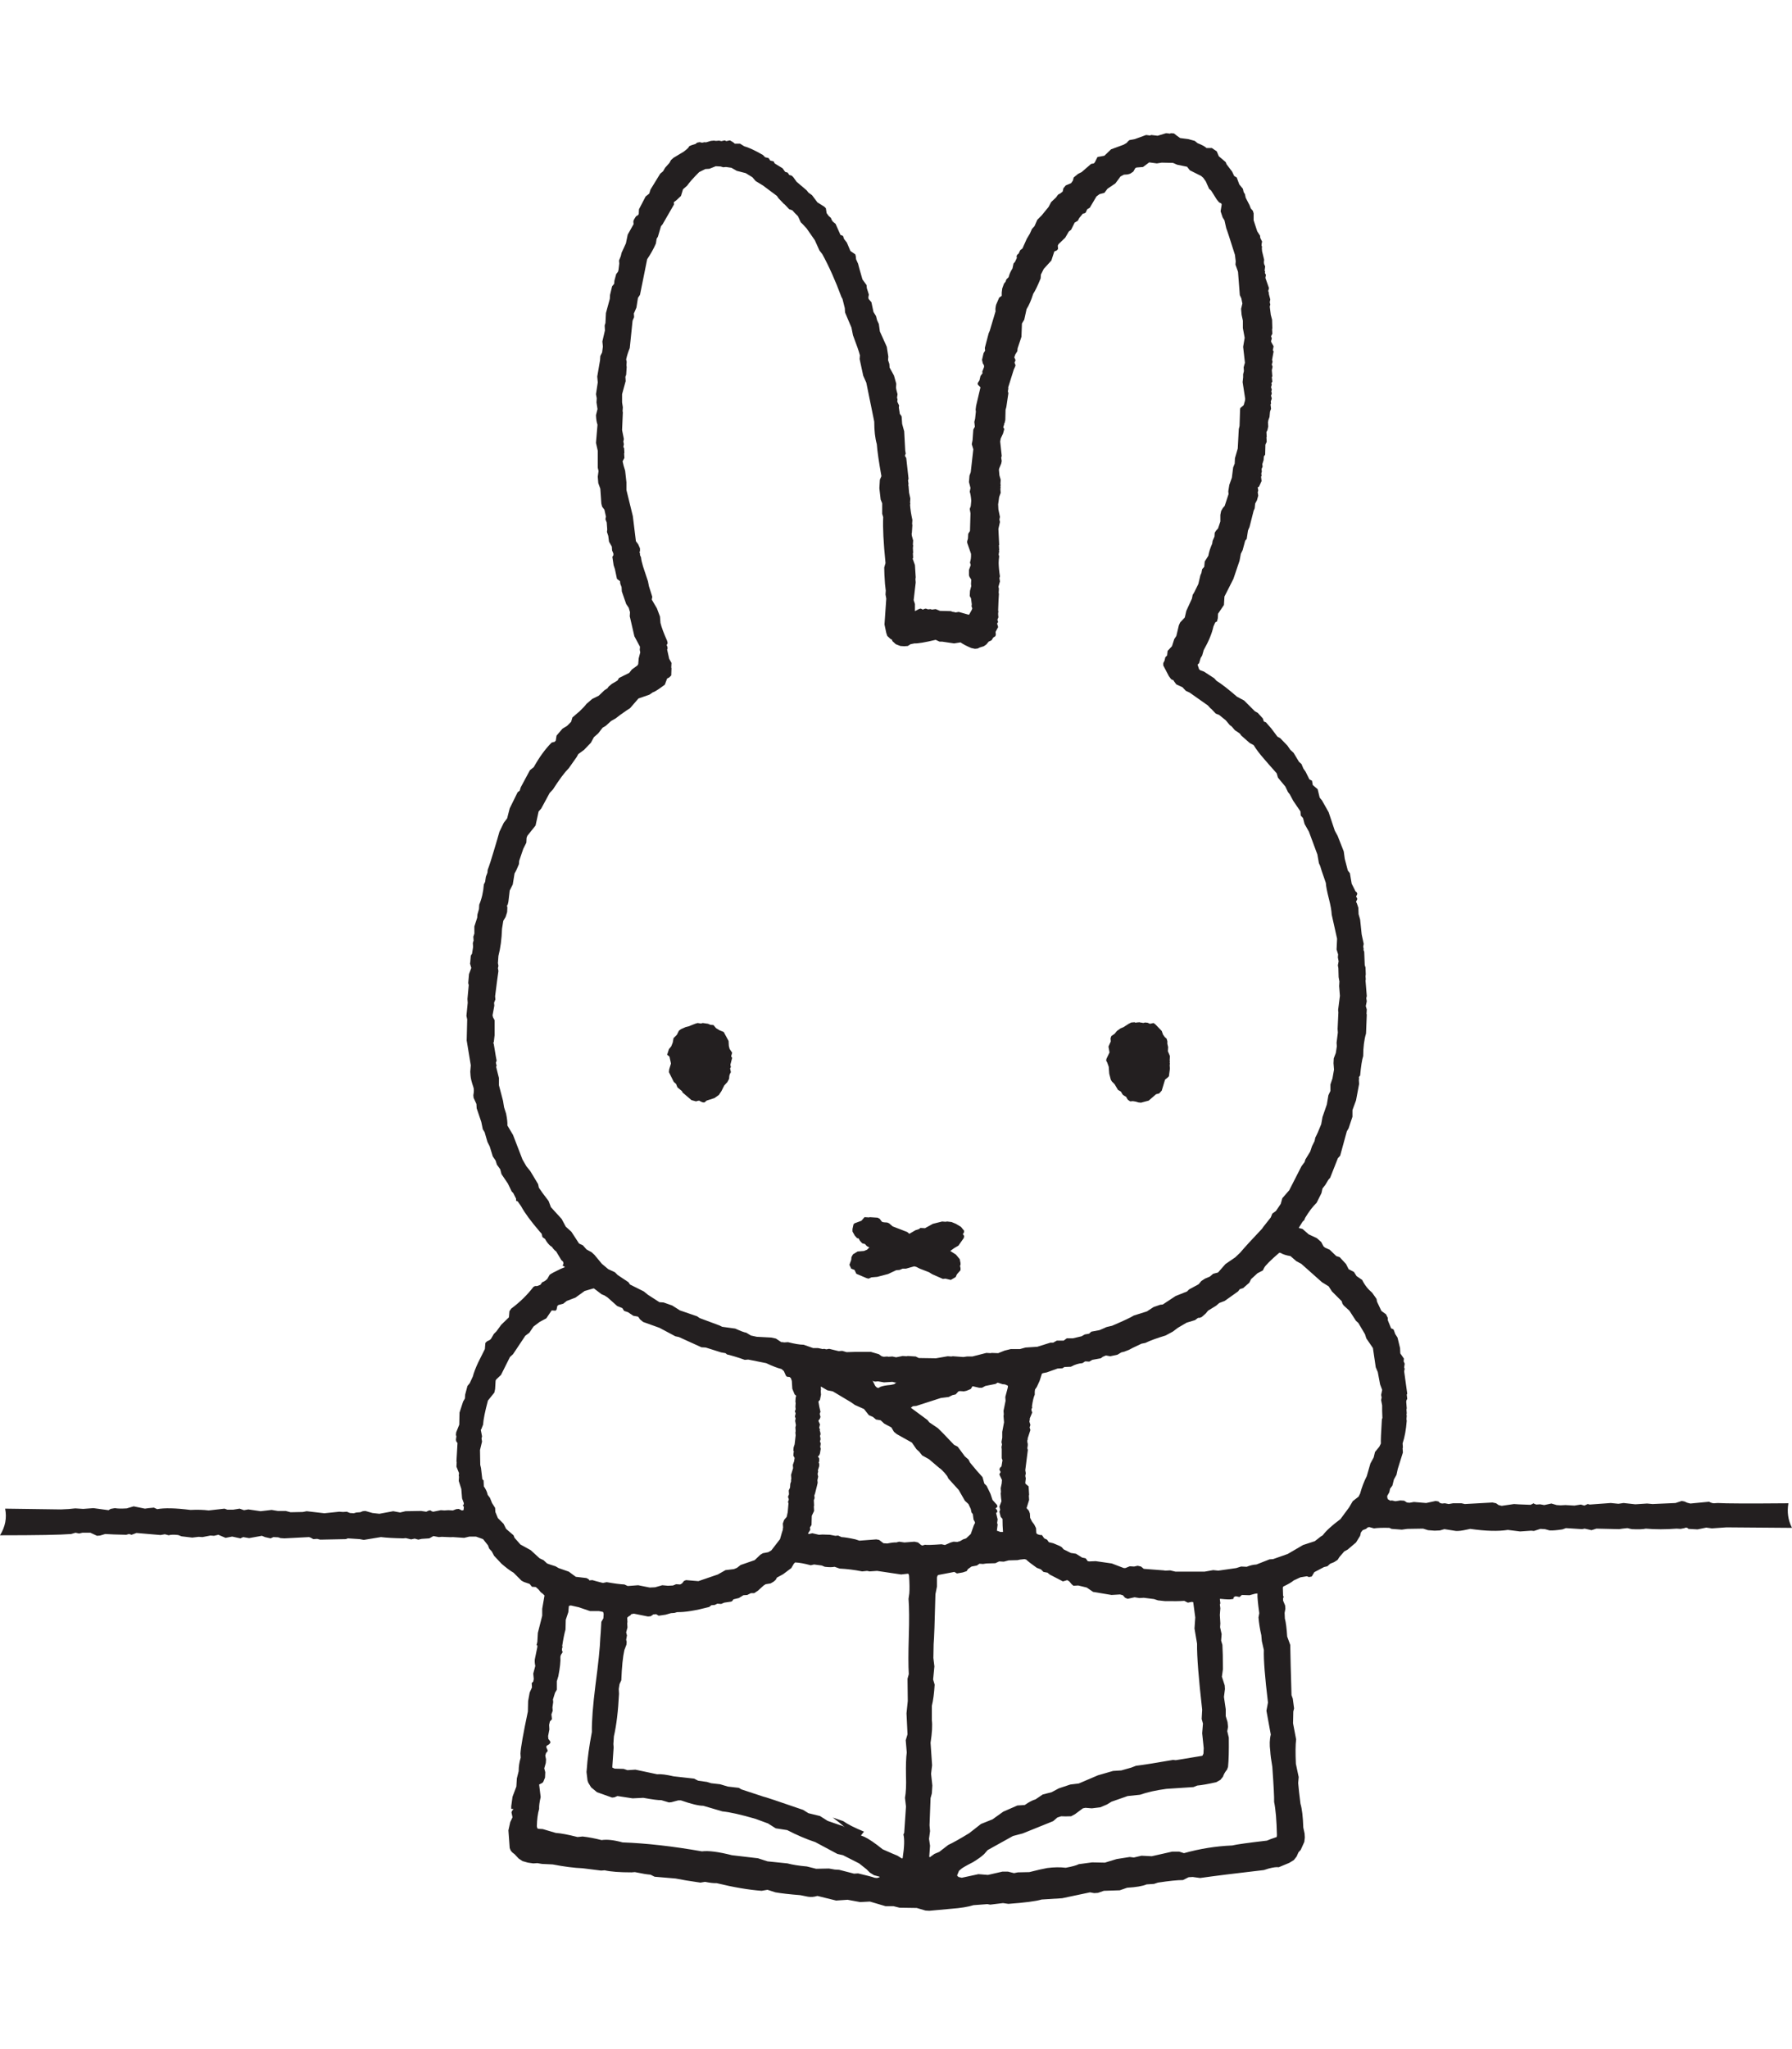 
<svg xmlns="http://www.w3.org/2000/svg" version="1.1" xmlns:xlink="http://www.w3.org/1999/xlink" preserveAspectRatio="none" x="0px" y="0px" width="350px" height="400px" viewBox="0 0 350 400">
<defs>
<g id="Layer0_0_FILL">
<path fill="#000000" stroke="none" d="
M 349.95 298.15
L 349.95 298.25 350 298.25
Q 349.975 298.2 349.95 298.15 Z"/>

<path fill="#231F20" stroke="none" d="
M 328.45 293
L 327.25 293.4 322.75 293.6 321.7 293.5 319.4 293.65 317.1 293.4 316.1 293.55 314.6 293.4 310.5 293.7 310.1 293.6 309.45 293.9 308.75 293.7 307.5 293.9 305.75 293.8 304.8 293.85 304.05 293.8 303 293.5 301.6 293.8 300.8 293.65 300.05 293.7
Q 299.55 293.55 299.55 293.45
L 298.95 293.75
Q 296 293.65 295.7 293.6
L 293.3 293.95 292.7 293.8 292.2 293.45 291.5 293.3 286.1 293.6 285.45 293.45 283.8 293.45 282.95 293.6 282.2 293.45 281.65 293.5 281.25 293.4 280.95 293.1 280.4 293 278.55 293.4 276.15 293.2 275.3 293.35 274.8 293.3 274.25 292.95 273.5 292.9 272.55 293.05 271.85 292.9 271.55 292.95 271.05 292.65 270.95 292.3 270.95 292 271.35 291.3 271.5 290.6 271.95 290 272.25 288.8 272.75 287.9 273 286.75 274 283.55 273.95 282.7 274 282.55 273.95 281.75
Q 274.558 279.941 274.75 277.35
L 274.7 277.05
Q 274.723 276.713 274.75 276.35
L 274.7 276.1 274.75 275.9 274.7 275.15 274.75 274.9 274.65 273.6 274.7 273.35 274.85 273.05 274.75 272.25 274.85 272.05 274.25 267.7 274.35 267.2 274.25 266.95 274.35 266.2 274.15 265.75 274.2 265.2 273.5 264.2 273.45 263.15 272.95 261.1 272.5 260.4 272.25 259.7 272.15 259.5 271.7 259.3 271.05 257.7 271.05 257.25 270.7 256.55 269.8 255.9 268.95 254.1 268.85 253.55 268 252.35
Q 266.75 251.3 266.05 249.85
L 264.95 249.1 264.45 248.3 263.4 247.75 262.9 246.75 261.65 245.4 261 245.2 259.7 243.95 258.8 243.55 258.5 243.3 258.05 242.45 257.2 241.7 255.6 240.95 254.4 239.9 253.65 239.7 254.4 238.5 254.75 238.15 254.9 237.75
Q 256.05 235.85 257.15 234.8
L 258.1 232.9 258.3 232 258.85 231.3 259.45 230.3 259.8 229.9 261.3 226.1 261.75 225.6 263.05 220.85 263.4 220.25 264.15 218 264.15 216.7 264.85 214.8 265.45 211.6 265.4 210.8 265.45 210.6 265.4 210.3
Q 265.495 210.105 265.65 209.95 265.9 207.2 266.25 206.15 266.25 203.6 266.8 201.75
L 266.95 198.05 266.9 197.9 266.95 197.05 266.75 196.4 266.95 195.45 266.85 194.85 266.95 194.45 266.7 191.4 266.75 191.2 266.7 190.55 266.75 190.2 266.7 188.85 266.55 188.4 266.45 185.8 266.3 185.4 266.35 185.25 266.25 184.8 266.35 184.25 265.95 182.4 265.65 179.5 265.35 178.45 265.3 177.2 265 176.3 264.85 176.05 265.1 175.5 265 175.2 264.85 175.05 265.1 174.5 265 174.2 264.75 174 264 172.5 263.65 170.45 263.25 169.95 262.65 167.65 262.45 166.2 261.25 163.15 260.7 162.15 259.5 158.55 258.2 156.25 257.75 155.7 257.35 154.05 256.4 153.25 256.25 152.4 255.75 152.15 255 150.65 254.55 150 254.2 149.15 253.7 148.7 252.65 146.95 252 146.35 251.45 145.55 250.05 144.1 249.5 143.8
Q 248.4 142.3 248.3 142.2
L 247.25 141 246.85 140.85 246.65 140.25 245.65 139.15 245.1 138.85 243 136.75 241.6 136
Q 239 133.75 237.6 132.9
L 237.15 132.4 235.15 131.1 234.45 130.85 234.2 130.65 233.95 129.9 233.9 129.75 234.2 129.45 234.5 128.45 234.8 127.95 235.1 126.9
Q 236.55 124.35 237 122.3
L 237.35 121.5 237.7 121.3 237.85 120.7 237.9 119.8 239.05 118.1 239.15 116.45 240.9 113 242.1 109.45 242.35 108.1 242.7 107.4 243.2 105.55 243.5 105.2 243.75 103.55 244.05 102.85 244.85 99.7 245.05 99.25 245.15 98.3 245.5 97.65 245.75 96.75 245.65 96.1 245.75 95.75 245.65 95.15 245.7 95.1 245.9 95 246.4 93.9 246.3 93.05 246.4 92.9 246.35 92.4 246.45 92.05 246.4 91.55 246.6 91.1 246.55 90.6 246.8 89.8 246.85 89.1 247.1 88.75 247.15 86.8 247.4 86.25 247.35 85.35 247.4 85.25 247.35 84.35 247.55 83.95 247.7 83.25 247.65 82.4 247.7 82.25 247.7 82.1 247.95 81.4 248.05 80.35 248.25 79.8 248.15 78.95 248.25 78.8 248.2 78.35 248.4 77.8 248.25 77.25 248.4 76.8 248.3 76.4 248.4 76.05 248.25 75.6 248.4 75.05 248.3 74.8 248.5 74.5 248.4 73.6 248.5 73.5 248.4 72.25 248.55 71.6 248.4 71.15 248.55 70.6 248.45 70.25 248.75 68.6 248.6 68.35 248.75 67.6 248.3 66.8 248.25 66.6 248.4 66.05 248.25 65.65 248.5 65.15 248.45 64.2 248.5 64.15 248.45 62.4 248.2 61.45 248 59.85 248.1 59.45 248 59 248.1 58.45 247.8 57.3 247.85 57.25 247.7 56.8 247.85 56.25 247.15 54.25 247.25 53.65 247.05 53.3 247.1 53 247 52.85 247.1 52 246.9 51.55 246.85 51.2 246.9 50.7 246.5 49.05 246.45 48.4 246.5 48.15 246.4 48 246.4 47.7 246.5 47.15 246.15 46.45 246.1 46 245.55 45.15 244.85 43 244.85 41.65 244.7 41.15 244.3 40.7 244.05 40.05 243.3 38.6 243.15 37.9 242.9 37.5 242.75 36.85 242.05 36 241.55 34.65 241.05 34.35 240.65 33.5 239.55 32.05 239.4 31.65 238.05 30.5 237.65 29.55 236.7 28.9 235.65 28.9
Q 235.2 28.45 233.9 27.95
L 233.35 27.5 232.05 27.15 230.5 26.95
Q 229.7 26.4 229.3 26.05
L 228.75 26 228.35 26.1
Q 228.336 26.082 228.3 26.05
L 227.75 26 226.1 26.5 224.85 26.35 224.6 26.45 223.85 26.35 221.65 27.15 220.6 27.35 220.35 27.55 220.05 27.9 219.45 28.25 217 29.15 215.7 30.4 214.35 30.65 213.85 31.65 213.65 31.9 213.1 32 211.25 33.6 210.55 33.95 209.7 34.65 209.55 35.25 209.2 35.75 208.15 36.2 207.7 36.75 207.55 37.4 207.1 37.75 206.65 38 206.25 38.55 205.3 39.45 204.8 40.4 203.45 42.05 202.6 42.9 202.05 44.15 201.55 44.7 201.15 45.6 200.55 46.6 199.7 48.5 199.25 48.85 198.95 49.5 198.65 49.75 198.55 50.05 198.6 50.35 198.25 51.1 197.95 51.45 197.75 52.4
Q 197.2 53.25 197 54.1
L 196.55 54.55 196.4 55 196.1 55.35 195.75 56.3 195.65 57.1 195.65 57.75 195.15 58.1 194.55 59.5
Q 194.35 60.35 194.45 60.75
L 193.3 64.6 193.1 65.05 192.35 67.9 192.4 68.45 192.1 68.95 191.8 70.25 191.95 70.9 192.2 71.35 192.2 71.65 191.85 72.55 191.9 72.85 191.5 73.4 191.3 74.25 190.95 74.8 191 75.1 191.5 75.6 190.65 79.2 190.55 79.95 190.6 80.35 190.45 81.75 190.3 82.35 190.4 83.3 190.1 83.85 189.95 85.95 189.8 86.7 190.1 87.7 189.6 92.15 189.35 92.85 189.25 94.1 189.55 95.25 189.4 96
Q 189.6 96.5 189.7 97.75
L 189.6 98.8 189.4 99.35 189.55 100.2 189.45 103.65 189.1 104.2 189.05 105.15 188.9 105.65 188.9 105.95 189.65 108.1
Q 189.7 109.05 189.45 109.8
L 189.6 110.3 189.25 111.25 189.25 112.3 189.35 112.6 189.7 113.15 189.65 114 189.7 114.4 189.45 115.35 189.4 116.35 189.65 116.8 189.8 117.95 189.75 118.35 189.9 118.75 189.8 119.05 189.3 119.95 189.2 120 187.25 119.45 186.65 119.55 186.25 119.45 186.1 119.45 185.7 119.3 183.6 119.25 182.75 118.9 182 119 181.75 118.9 181.25 118.95 180.85 118.8 180.55 118.85 180.25 119 179.85 118.8 179.55 118.85 178.7 119.3 178.7 117.9 178.45 117.15 178.85 113.7 178.8 113.05 178.85 112.7 178.7 110.3 178.25 109.05 178.35 108.9
Q 178.319 108.426 178.3 108
L 178.35 107.9
Q 178.32 107.437 178.3 107 178.322 106.74 178.35 106.5
L 178.3 106.3
Q 178.309 105.85 178.35 105.5
L 178.1 104.6 178.05 104.2 178.1 104 178.2 102.5
Q 178.174 102.382 178.15 102.25
L 178.2 101.5
Q 177.833 99.865 177.75 98.55 177.79 98.418 177.8 98.3
L 177.75 98.15
Q 177.765 97.708 177.8 97.3
L 177.55 96.15 177.45 94.9 177.4 94.7 177.45 94.45 177.35 93.8 177.45 93.45 177 89.4 176.8 89.1 176.75 88.9 176.9 88.55 176.8 87.95 176.6 84.2 176.2 82.75 176.1 81.3 175.95 81.05 175.75 80.8 175.55 79.55 175.6 79.15 175.25 78.4 175.3 77.95 175.2 77.65 175.3 76.95 175.05 76 175.05 75.9 175 75.75 175.05 74.9 174.6 73.3 173.75 71.75 173.7 71.05 173.45 70.3 173.5 69.6 173.2 67.7 171.85 64.7 171.65 63.25 171.3 62.5 171.1 61.7 170.6 60.9 170.2 59 169.65 58.35 169.6 58.05 169.7 57.5 169.3 56.25 169.25 55.65 168.45 54.55
Q 167.65 51.8 167.6 51.5
L 167.2 50.6 167.15 50.05 167.05 49.65 166.1 49 165.4 47.35 164.85 46.65 164.65 46.05 164.15 45.85 163.2 43.7 162.65 43.25 162.4 42.85 162.3 42.55 161.85 42.15 161.45 41.6 161.3 40.65 161 40.35 159.65 39.5 158.6 38.1 157.9 37.6 157.55 37.15 155.6 35.5 154.95 34.6 154.65 34.3 154.15 34.15 153.85 33.7 153.35 33.55 152.85 32.85 151.3 31.9 151.1 31.5 150.45 31.35 150.1 30.85 149.45 30.7 149 30.25
Q 146.65 28.9 145.35 28.55
L 144.55 28.05 143.5 28.05 143.3 27.85 142.75 27.5 142.55 27.4 141.85 27.55 141.55 27.4 140.9 27.55 140.45 27.45 139.85 27.5 139.8 27.5 139.45 27.45 138.85 27.5 137.85 27.8 137.65 27.75 137.15 27.85 137.1 27.85 136.65 27.75 136.15 27.85 135.85 28.1 135.05 28.35 134.6 28.55
Q 134.55 28.85 133.55 29.6
L 131.55 30.8 131.05 31.25 130.75 31.8 129.9 32.75 129.5 33.45 128.95 33.9 127.05 37 126.8 37.8 126.1 38.35 124.8 40.85 124.75 41.8 124.6 42 124.2 42.25 123.8 42.9 123.7 43.25 123.75 43.75 122.6 45.8 122.25 47.5 121.4 49.35 121.25 50 120.9 50.85 120.95 51.45 120.8 52.7 120.7 53.05 120.35 53.5 120 54.8 119.95 55.4 119.55 55.9 119.15 57.55 119.1 58.35 118.35 61.1 118.25 63.05 118.1 63.55 118.15 64.5 117.65 66.65 117.75 67.65 117.6 68.8 117.25 69.5 117.2 70.3 116.65 73.5 116.75 74.65 116.4 76.95 116.55 77.75 116.5 78.55 116.7 79.85 116.4 81.05
Q 116.45 82.25 116.7 82.9
L 116.4 86.45 116.75 88 116.75 91.3 116.9 91.95 116.75 93.05 116.85 94.3 117.25 95.4 117.45 98.3 117.6 98.9 118.05 99.5 118.35 100.85 118.25 101.35 118.5 102 118.6 103.35 118.55 103.85 118.8 104.6 118.95 105.75 119.5 106.7 119.55 107.45 119.8 108.05 119.8 108.4 119.6 108.7 119.85 110.35 120.1 111.1 120.5 113 121.1 113.45 121.15 113.95 121.4 114.6 121.45 115.45 122.3 117.9 122.8 118.65 123.05 119.5 123 120.3 123.9 124.2 125 126.25 124.95 126.85 125.05 127.35 124.75 128.5 124.65 129.65 124.5 129.9 123.4 130.7 122.9 131.35 120.9 132.35 120.6 132.85 119.5 133.5 118.85 134.05 118.65 134.35 118.05 134.75 116.95 135.8 115.65 136.45 114.55 137.4
Q 114.1 138 113.2 138.85 112 139.9 111.8 140.05
L 111.55 140.9 110.75 141.7 109.85 142.25 108.7 143.6 108.55 144.55 108.35 144.8 107.75 144.95
Q 105.9 146.8 104.25 149.75
L 103.5 150.35 101.7 153.7 101.5 154.35 101.1 154.65 99.55 157.8 99.05 159.75 98.4 160.6 97.55 162.35
Q 97.25 163.45 96.45 166.1 95.75 168.5 95.25 169.8
L 95.2 170.35 94.9 171.15 94.75 172.15 94.5 172.65
Q 94.35 174.8 93.6 176.6
L 93.55 177.45 93.25 178.5 93.2 179.15 92.65 180.85 92.65 182.25 92.45 182.85 92.5 183.6 92.35 184.1 92.4 184.85 92.2 186.15 91.95 186.55 91.85 187.8 91.8 188.1 92.05 188.95 91.6 190.15 91.45 191.9 91.55 192.3 91.3 195 91.35 195.75 91.1 198.3 91.25 199 91.15 203.1 91.95 207.95 91.85 209.2 91.9 209.95
Q 91.95 210.75 92.45 212.2 92.65 212.7 92.45 213.8
L 92.5 214.3 93.05 215.5 93.1 216.35 94 219 94.3 220.45 94.65 221 95.2 222.9 95.65 223.8 96.25 225.75 96.8 226.55 97.05 227.35 97.7 228.25 97.95 229.2 99.2 231.05 99.95 232.6 100.25 232.9 100.8 234 100.8 234.4 101.1 234.5 101.8 235.5
Q 102.75 237.3 105.4 240.4
L 105.8 240.85 105.95 241.5 106.45 241.85
Q 106.9 242.7 107.55 243.25
L 107.75 243.35
Q 108.107 243.876 108.55 244.25
L 108.6 244.25 109.65 246 109.95 246.25 110.05 246.55 110 246.85 109.85 247
Q 110.112 247.184 110.35 247.35
L 109.5 247.7
Q 107.8 248.5 107.35 248.85
L 106.9 249.65
Q 106.4 250.15 105.9 250.3
L 105.55 250.8 104.9 251.05 104.5 251.05 104.2 251.2
Q 102.35 253.6 99.85 255.45
L 99.5 255.95 99.4 257.15 97.9 258.6 96.95 259.9 96.45 260.4 95.9 261.35 95.7 261.55 95.1 261.85 94.8 262.15 94.7 263.35
Q 93.85 265.05 93.4 265.95 92.65 267.55 92.35 268.7
L 91.75 270 91.3 270.55 90.85 272.25 90.8 273 90.45 273.6 89.75 275.75 89.7 278.1 89.1 279.6 89.05 280.1 89.15 280.45 89.1 280.6 89.05 281.1 89.15 281.45 89.35 281.65 89.35 281.8 89.15 285.3 89.2 285.4 89.15 286.3 89.65 287.55 89.6 288.1 89.65 288.25 89.6 289.1 90.1 290.65 90.25 292.5 90.6 293.45 90.55 293.7 90.5 293.8 90.35 293.8
Q 90.509 294.001 90.6 294.15
L 90.55 294.7 90.5 294.8 90.2 294.85 89.6 294.55 89.1 294.6 88.45 294.85 87.55 294.8 86.8 294.85 86.1 294.8 84.6 295.1 84.3 295 84.1 294.85 83.8 294.85 83.25 295.1 82.25 294.95 79.2 295 78.15 295.25 76.8 295 74.1 295.5 72.75 295.35 71.35 294.95 70.85 295 70.35 295.2 69.6 295.25 69.1 295.4 68.35 295.35 67.75 295.1 67 295.15 66.25 295.1 63.35 295.4 59.9 295 59.15 295.15 56.75 295.2 55.8 294.95 54.25 294.95 53.05 294.75 50.9 295 48.5 294.65 47.65 294.8 46.8 294.5 45.55 294.7 44.4 294.7 43.85 294.5 40.75 294.85
Q 39.2 294.65 37.2 294.75 32.8 294.2 30.7 294.6
L 30.05 294.3
Q 28.9 294.4 28.3 294.5
L 26.1 294.05 24.75 294.45
Q 23.15 294.55 22.45 294.4
L 21.6 294.55 21.2 294.8 18.25 294.4 16.25 294.55 14.7 294.45
Q 13.55 294.6 11.9 294.65
L 1 294.5
Q 1.55 297.2 0 299.7 10.8 299.7 13.9 299.45
L 14.75 299.2 15.45 299.35 16.1 299.2 17.65 299.2 18.95 299.8 19.55 299.75 20.55 299.45
Q 21.95 299.55 24.65 299.6
L 25.2 299.45 25.7 299.6 26.65 299.25 31.35 299.65 32.2 299.5 32.95 299.7
Q 33.55 299.5 34.8 299.65
L 35.45 299.9 37.55 300.15 38.8 300 39.55 300.05 41.1 299.75 41.8 299.8 42.65 299.6 44.05 300.2 45.35 299.95 46.95 300.3 47.5 300.05 48.65 300.25 51.15 299.8 51.75 300.05 52.85 300.3 53.4 300.05 54.35 300.1 54.8 300.25 55.55 300.3 60.35 300.05 60.65 300.15 61.2 300.45 61.95 300.4 62.55 300.55 67.55 300.45 67.95 300.3 70.25 300.45 71.05 300.6 74.4 300.05
Q 76.05 300.25 78.75 300.3
L 79.25 300.25 80.3 300.5 81 300.35 81.7 300.55 82.35 300.4 83.85 300.3 84.65 299.85 85.7 300.05 86.3 300
Q 88.15 300.1 88.45 300.05
L 90.65 300.2 91.7 299.95 92.95 299.95 94.35 300.45 95.3 301.65 95.55 302.3 96.05 302.85 96.5 303.7 97.95 305.25
Q 99.4 306.5 100.3 307
L 101.85 308.55 102.3 308.8 103.45 309.2 103.9 309.75 104.65 309.8 105.2 310.3 105.6 310.8 106 311.1 106.35 311.45 105.9 314.05 105.9 314.85 105.9 315.05 105.9 315.4 105.05 318.75 104.95 320.5 104.8 321.15
Q 104.894 321.18 104.95 321.2
L 104.95 321.5 104.45 323.95
Q 104.4 324.55 104.55 325.2
L 104.15 326.7 104.25 327.75 104.15 328.25 103.85 328.55 103.9 329.4 103.45 330.4 103.15 332.05 103.1 334.1
Q 101.75 340.5 101.65 342.3
L 101.7 343.1
Q 101.3 344.4 101.3 345.75
L 100.95 347.15 100.85 348.75 100.1 350.75 99.85 352.6 99.85 353.1 100.3 353.15 100 353.5 99.9 353.8 100.1 354.75 99.65 355.7 99.3 357.3 99.55 360.75 99.75 361.25 100.05 361.6 100.5 361.95 101.3 362.8 102.05 363.3 103.1 363.6 104.15 363.75 104.95 363.7 105.85 363.85 107.95 363.95
Q 111.3 364.6 113.8 364.7
L 117.4 365.15 118.1 365.1
Q 119.85 365.5 123.35 365.5
L 124 365.45
Q 126.15 365.9 127.05 365.95
L 127.85 366.35 131.95 366.7
Q 133.65 367.05 136.8 367.5
L 137.7 367.35
Q 139.2 367.65 139.95 367.6 144.85 368.8 148.75 369.1
L 149.9 368.9 151.45 369.4
Q 153.15 369.7 156.3 369.95
L 157.8 370.25
Q 158.7 370.4 159.65 370.1
L 163.3 371 165.55 370.85 168 371.3 169.9 371.2 172.95 372.1 174.5 372.1 175.7 372.4 179.05 372.45 180.75 372.95 181.5 373
Q 181.9 372.95 185.85 372.6 188.55 372.4 190.15 371.9
L 192.85 371.7 193.4 371.8 195.9 371.5 196.95 371.65
Q 201.75 371.3 203.45 370.8
L 207.45 370.55 212.9 369.4 213.7 369.55 214.45 369.5 215.6 369.1 218.7 369 220.15 368.5
Q 222.75 368.35 223.95 367.85
L 225.4 367.75 226.15 367.5
Q 229.45 367 231.05 367
L 232.15 366.45 232.95 366.4 234.4 366.6
Q 238.6 366 246.85 365.05
L 247.8 364.75
Q 249.15 364.4 249.75 364.5
L 251.8 363.65 252.7 363.1 253.25 362.4 253.6 361.6 254.05 361.1 254.75 359.55 254.85 358.7 254.8 357.9 254.55 356.75
Q 254.45 353.6 254 352.1 253.65 349.4 253.55 348.05
L 253.65 346.9 253.1 344.3
Q 252.95 341.1 253.15 339.55
L 252.55 336.4 252.6 334.1 252.75 333.5 252.5 331.6 252.25 330.9
Q 252.05 324.35 252 321.1
L 251.4 319.45
Q 251.25 317.05 250.95 315.95
L 250.9 314.85 251.05 314.05 251 313.4 250.6 312.45 250.6 311.85
Q 250.682 311.867 250.75 311.85
L 250.6 311.45 250.55 309.9 250.65 309.7
Q 252.05 309.05 252.7 308.5
L 254 307.9 255.25 307.7 255.65 307.85 256.2 307.75 256.7 306.9 258.6 305.9 259.25 305.75 259.8 305.25 260.55 304.95 261.25 304.5 261.6 303.95 262.55 302.85 263.2 302.5 264.85 301.1 265.65 299.8 265.8 299.15 266.15 298.7 266.8 298.45 267.15 298.15 267.45 298.1 268.35 298.35
Q 269.4 298.2 271.35 298.25
L 271.8 298.45 273.8 298.6 274.85 298.45 277.95 298.4 278.9 298.7 280.2 298.8 281.25 298.75 282.1 298.5 284.35 298.85
Q 285.1 298.9 286.45 298.6
L 287.15 298.45
Q 291.7 299.1 294.5 298.65
L 296.9 298.95 299.05 298.8 299.6 298.85 300.85 298.45 301.75 298.5 302.65 298.75
Q 303.5 298.8 305.15 298.55
L 305.85 298.3 309 298.5 309.5 298.4 310.85 298.7 311.8 298.4 316.25 298.5
Q 316.8 298.4 317.85 298.3
L 318.7 298.5
Q 320.6 298.6 321.45 298.4 324.25 298.65 327.45 298.4
L 328.25 298.45 329 298.3 329.25 298.2 329.55 298.25 329.8 298.45 331.55 298.55 333.25 298.2 334.35 298.35 337.2 298.15 349.95 298.25 349.95 298.15
Q 348.86 295.944 349.3 293.45 337.8 293.55 335.5 293.4
L 334.75 293.45
Q 334.35 293.45 333.8 293.15
L 330.15 293.5 329.55 293.35 329 293.1 328.45 293
M 243.2 77.85
L 243.15 78.25 242.9 79.1 242.25 79.65 242.2 79.95 242.1 83.15 241.95 83.75 241.75 87.55 241.2 89.45 241.15 90.5 240.85 91.25 240.6 93.25 240.1 94.65 239.9 95.9 239.95 96.45 239.2 98.75 238.85 99.15 238.5 99.75 238.35 100.5 238.35 101.8 237.9 103.15 237.5 103.6 237.25 104 237.2 104.75 236.85 105.55 236.75 106.15
Q 236.2 107.35 236 108.5
L 235.3 109.6 235.2 110.65 234.8 111.1 234.65 111.85 234.45 112.3 234.05 114
Q 233.15 115.9 232.95 116.1
L 232.8 116.85 231.7 119.25 231.4 120.55 230.5 121.5 230.25 122.05 229.75 124.15 229.35 124.75 228.9 126.15 228.05 127.05 227.95 127.95 227.6 128.3 227.45 128.95 227.2 129.45 227.2 129.9 228.3 132 228.75 132.6 229.2 132.8 229.3 133 229.75 133.6 230.95 134.15 231.6 134.85 232.35 135.2 235.9 137.7 236.45 138.3 236.55 138.35 237.45 139.3 238.1 139.55 239.4 140.6 240.2 141.55 240.55 141.8 241.2 142.55 241.95 143.05 242.15 143.2 242.45 143.6 244.1 145.05 244.85 145.45
Q 245.603 146.686 246.85 148.1 247.65 149.05 249.35 150.95
L 249.6 151.8 251.05 153.55 251.55 154.6 251.9 155.05 252.6 156.35 254 158.4 254.05 159.2 254.5 159.7 254.8 160.85 255.65 162.35 257.3 166.8 257.6 168.5 257.85 169.05
Q 257.9 169.35 258.95 172.35 259 173.3 259.55 175.45 260.05 177.4 260.1 178.55
L 261.15 183.25 261.05 185.35 261.35 186.3 261.3 186.9 261.45 187.65 261.3 188.45 261.4 189 261.45 190.75 261.6 191.6 261.55 192.5 261.7 194.4 261.35 197.15 261.4 197.65 261.25 200.85 261.3 201.55 261.05 203.55 261.1 204.25 260.9 205.55 260.5 206.6 260.45 207.55 260.55 208.8 260.25 210.5 259.85 211.7 259.85 212.95 259.45 213.8 259.15 215.6 258.3 218.05 258.05 219.45
Q 257.35 221.25 256.9 222.05
L 256.75 222.75 256.25 223.75 255.9 224.8 254.95 226.35 254.8 226.85 254.2 227.65 251.8 232.35 250.45 233.9 250.15 235 249.2 236.4 248.5 236.9 248.2 237.65 246.7 239.55 246.5 239.85
Q 243.6 242.9 242.2 244.55
L 241.25 245.45 239.35 246.75 237.9 248.4 236.95 248.65 236.3 249.2 235.35 249.6 234.65 250.05 234.1 250.7 232.25 251.7 231.85 252.1 229.6 253 227.1 254.65 226.6 254.7 225.3 255.15 224 256 221.45 256.8
Q 220.7 257.3 217.2 258.8 215.95 259.05 215.8 259.2
L 214.75 259.65 213.15 259.95 212.7 260.35 211.85 260.5 211.25 260.85 209.55 261.25 208.35 261.25 207.75 261.7 206.4 261.7 205.7 262.1 205.15 262.1 202.6 262.9 200.3 263.05 199.2 263.35 197.4 263.35 196.2 263.65 194.95 264.15 193.65 264.1 193.5 264.15 192.65 264.1 189.9 264.8 188.85 264.8 188.15 264.9 186.1 264.75 185.8 264.8 185.1 264.75 182.8 265.15 179.45 265.1 178.85 264.8 177.3 264.7 177.05 264.75 176.3 264.7 175.05 264.95 175 264.95 174.3 264.8 173.5 264.85 173.3 264.8 172.6 264.85 172.2 264.75 171.65 264.35 170.1 263.9
Q 169.607 263.908 169.15 263.9
L 169.1 263.9
Q 167.97 263.918 167 263.9 166.076 263.947 165.35 263.95
L 164.5 263.7 163.8 263.75 161.95 263.3 161.4 263.4 160.95 263.3 160.7 263.35 159.75 263.15 158.8 263.15 156.95 262.5
Q 155.85 262.5 153.9 262
L 153.15 262.05
Q 153.03 262.033 152.9 262
L 152.6 262 151.55 261.3 150.65 261.1 147.8 260.95 146.65 260.7 145.75 260.15
Q 145.25 260.1 143.6 259.35
L 141.05 259 140.55 258.75 136.65 257.3 136.15 256.95 132.8 255.8 131.3 254.85 129.6 254.25 128.8 254.2 126.55 252.75 125.75 252.1 123.05 250.75 122.75 250.3
Q 121.3 249.35 120.65 248.9
L 120.1 248.35 118.8 247.75 117.55 246.7 116.1 244.95 115.55 244.45 114.55 243.9 113.85 243.1 113.1 242.75 111.6 240.45 110.5 239.45 109.7 237.95 107.6 235.65 107.15 234.45
Q 105.65 232.5 105.25 231.85
L 105.1 231.15 103.6 228.65 102.8 227.65 102.05 226.35 100.2 221.55 99.1 219.7
Q 99.15 218.9 98.85 217.4
L 98.45 216.15 98.25 214.9 97.45 211.85 97.45 210.45 96.9 208.25 97 208.05
Q 96.979 208.008 96.85 207.45
L 97 207.05
Q 96.95 206.95 96.45 203.85
L 96.35 203.55 96.45 203.4 96.6 202.1 96.6 199.15 96.3 198.6 96.2 198.2 96.55 196.3 96.5 195.75 96.75 195.1 96.7 194.45
Q 96.722 194.272 96.75 194.1 97.114 191.155 97.35 189.55
L 97.25 189
Q 97.319 188.762 97.35 188.55
L 97.25 188 97.35 186.6
Q 97.95 184.3 98.05 181.3
L 98.3 179.75 98.75 179 99.05 178.05 99.1 177.1 99.05 177.05 99.05 176.65 99.15 176.65 99.3 176 99.55 173.85 100.15 172.65 100.5 170.5
Q 100.85 169.95 101.35 168.7
L 101.4 168.05 102.2 165.7 102.8 164.5 102.85 163.55 103 163.15 104.6 161.15 105.2 158.4 105.7 157.85
Q 105.9 157.45 107.35 154.8
L 108 154.1
Q 109.85 151.2 111.1 149.95
L 112.65 147.75 112.95 147.2 114.05 146.4 115.4 145 116 143.9 116.85 143.15 117.7 142.05 118.3 141.7 119.35 140.75 120.3 140.2
Q 120.95 139.65 122.35 138.7
L 123.05 138.25 124.7 136.35 126.85 135.6 127.5 135.15
Q 127.95 135.05 129.45 133.95
L 129.85 133.65 130.3 132.45 130.7 132.25 131.1 131.85 131.15 130.4 131.1 130.35 131.15 129.4 130.7 128.6 130.3 126.8 130.4 126.55 130.3 126.1
Q 130.266 126.024 130.2 125.95
L 130.4 125.55 130.3 125.1
Q 129.3 122.85 129 121.6
L 128.9 120.35 128.3 118.75 127.3 117.05 127.4 116.5 126.75 114.45 126.55 113.45 125.6 110.6
Q 125.25 109.45 125.2 108.8
L 125 108.35 125 108.05 124.9 107.8 125 107.55 125 107.05 124.65 106.25 124.2 105.65 123.6 100.75
Q 122.75 97.25 122.35 95.65
L 122.35 94.15 122.1 91.9
Q 121.746 90.808 121.6 90.05
L 121.95 89.4 121.9 88.5 121.95 88.4 121.9 87.5 121.75 87.25 121.85 86.7 121.75 86.2 121.85 85.7 121.5 83.95 121.65 80.5 121.6 80.25 121.65 79.5 121.5 78.55 121.5 76.95 122.2 74.4 122.15 73.55 122.3 73.15 122.4 71.65 122.35 71.3 122.4 70.65 122.3 70.15
Q 122.543 69.03 123 67.95
L 123.55 62.6 123.85 61.9 123.8 61.2 124.3 60.05 124.6 58.15 125 57.55 126.4 50.6
Q 127.45 49.05 128.1 47.55
L 128.25 46.6 128.5 46.2 129.1 44.15 129.4 43.8 131.65 39.9 131.6 39.5 131.7 39.4 132.1 39.1 133 38.25 133.4 36.95 134.2 36.25
Q 134.85 35.3 136.55 33.6
L 137.75 33 138.55 32.95 139.8 32.45 140.75 32.5 141.25 32.65 141.8 32.6 142.85 32.75 143.9 33.35 145.65 33.8 146.95 34.6 147.6 35.35 149 36.2 151.75 38.25 152.05 38.7 153.15 39.85 153.2 39.85 154.15 40.85 154.75 41.05
Q 155.169 41.54 155.85 42.2
L 156.4 43.4
Q 156.65 43.6 157.55 44.6
L 159.15 46.9 160.05 48.9 160.6 49.6
Q 162.6 53.25 164.35 58
L 164.55 58.35 165 60.15 165.05 61 166.3 63.95 166.6 65.45
Q 167.65 68.2 167.95 69.35
L 167.9 70.1 168.6 73.35 169.2 74.7 170.75 82.3
Q 170.75 84.95 171.25 86.7 171.4 88.75 172.15 92.95
L 171.85 93.65 171.75 95.3 172 97.5 172.3 98.25 172.3 100.3 172.5 100.95
Q 172.35 103.95 172.95 109.9
L 172.7 110.8
Q 172.7 111.9 172.85 114
L 173 115.3 172.95 116.05 173.1 116.85 172.75 121.9 173.1 123.55 173.3 124.15 173.95 124.75 174.2 124.85 174.3 125.15 174.95 125.75 175.85 126.1 176.6 126.15 177.3 126.1 177.85 125.75 178.6 125.6
Q 179.6 125.65 182.75 124.9
L 183.5 125.25 184 125.25 186.35 125.6 187.6 125.4
Q 188.3 125.9 189.7 126.5
L 190.4 126.65 190.95 126.6 191.35 126.4 192.15 126.15 192.65 125.8 193.1 125.25 193.65 125 194 124.45 194.4 124.2 194.5 123.9 194.45 123.35 194.95 122.4 194.8 121.9 194.75 121.7 194.95 121.4 194.8 121 195 120.5 194.95 120
Q 194.953 119.816 194.95 119.6
L 195 119.5 194.95 119.1
Q 195.017 117.066 195.1 115.9
L 195.05 115.75
Q 195.073 115.274 195.1 114.9
L 195 114.55 195.3 113.5
Q 195.246 113.166 195.2 112.85
L 195.3 112.5
Q 195.076 111.109 195.05 109.9 195.062 109.215 195.15 108.6
L 195.05 108.25
Q 195.103 107.928 195.15 107.6
L 195.1 107.45 195.15 107.35 195.1 106.45 195.15 106.35 195 103.25 195.3 101.9 195.2 101.4 195.3 100.9 195 99.45 194.95 98.45
Q 195.15 97.094 195.15 97
L 195.45 96.2 195.4 95.6 195.4 95.3 195.45 95.2 195.4 95 195.45 94.65 195.4 94.5 195.45 93.65 195.2 92.8 195.1 91.7 195.15 91.45 195.55 90.5 195.65 90 195.55 89.35 195.65 89 195.35 86.2 195.45 85.6 195.9 84.65 196.15 83.75 195.95 83.4 196.15 82.75 196.1 82.7 196.2 82.6 196.35 82 196.4 80 196.55 79.45 196.95 76.75 196.85 76.4 196.95 75.75 196.9 75.65 196.95 75.5
Q 197.65 73.2 198 72.15
L 198.25 71.6 198.35 71.3 198.15 70.8 198.35 70.3 198.1 69.75 198.3 69.2 198.7 68.55 198.75 68 199.5 65.75 199.6 63.15 200.05 62.4 200.5 60.35
Q 201.2 59.25 201.8 57.35 202.35 56.55 203.25 54.35
L 203.3 53.6 203.85 52.5 205.35 50.85 205.9 49.15 206 49.05 206.4 48.9 206.65 48.6 206.6 47.95 206.75 47.65 208.05 46.4 208.75 45.2 209.2 44.85 209.9 43.45 210.5 43.1 210.8 42.55 211.5 41.7 211.8 41.65 212.05 41.5 212.35 40.85 212.85 40.55 214.15 38.35 214.75 37.9 215.7 37.65 216.3 36.85 217.85 35.8
Q 218.05 35.55 218.85 34.45
L 219.5 34.1 220.25 34.05 220.75 33.9 221.35 33.5 221.75 32.8 222 32.7 223.25 32.6 224.45 31.7 225.95 31.9 226.9 31.75 229.1 31.8 229.9 32.15 231.85 32.55 232.4 33.25 234.6 34.35 235 34.7 235.5 35.4 236.15 36.85 236.55 37.2 237.65 38.95 238.1 39.5 238.5 39.7 238.6 39.85 238.6 40 238.4 41.25 238.8 42.45 239.15 43 239.5 44.55
Q 239.7 45 241.2 49.75
L 241.35 51 241.3 51.65 241.8 53.05 242.15 57.6 242.45 58.25 242.65 59.25 242.4 60.3 242.5 61.45 242.75 62.6 242.75 64.05 243.1 65.95 242.8 67.7 243.15 70.8 242.9 71.7 242.95 72.45 242.8 73.05 242.8 73.65 242.7 74.6 243.2 77.85
M 118.1 252.9
L 118.7 253.3 120.55 254.95 121.55 255.35 121.9 255.9 122.65 256.15 123.7 256.85 124.55 257 124.6 257.05 124.7 257.1 125 257.55 125.6 258.05 128.8 259.2 131.9 260.85 132.6 261 137 263 137.85 263.05 140.85 264 141.7 264.15 142 264.4
Q 143.5 264.75 145.45 265.45
L 146.15 265.4 149.65 266.1
Q 151.45 266.95 152.65 267.25
L 153.1 267.65 153.5 268.55 153.7 268.75 154.2 268.8 154.45 269 154.65 269.55 154.75 271.1 155.2 272.2 155.5 272.45 155.4 272.85 155.35 273.6 155.4 273.9 155.35 274.6 155.4 275.1 155.25 275.5 155.4 275.9 155.3 276.35 155.3 276.35 155.25 276.5 155.4 276.9 155.3 277.35 155.45 278.2 155.35 278.65 155.4 279.35 155.35 279.65 155.4 280.2 155.2 281.95 155 282.55 154.95 283.15 155.05 283.35 155 283.55 154.95 284.15 155.2 284.6 155.1 285.25 154.85 285.95 154.9 286.6 154.5 287.9 154.55 288.65 154.5 288.9 154.5 289.2 154.35 289.65 154.3 290.4 154.05 290.95 154.1 291.7 153.9 292.2 154.05 292.6 154.05 292.8 153.9 293.2 154 293.45 153.85 295.2 153.65 296.1 153.15 296.7 152.9 297.4 152.95 298.2 152.9 298.4 152.9 298.6
Q 152.743 299.034 152.35 300.45
L 150.65 302.65 150.05 303 149 303.2 148.5 303.5 147.4 304.55 144.65 305.5 143.95 306.05 143.35 306.3 141.7 306.5 140.2 307.35
Q 137.75 308.2 136.4 308.65
L 134 308.45 133.6 308.6 133.2 309.1 132.85 309.3 132.05 309.25 131.45 309.5 130.45 309.55 129.35 309.45 127.95 309.85 126.9 309.9 124.65 309.45 122.6 309.6 121.95 309.3
Q 120.75 309.25 118.5 308.85
L 117.75 309
Q 116.35 308.65 115.7 308.45
L 115.1 308.5 115 308.3 114.55 308.05 112.45 307.8 111.1 306.8 109.1 306.1 108.5 305.75
Q 107.35 305.4 106.85 305.2
L 106.15 304.55 105.4 304.2 103.65 302.6 101.65 301.5 100.5 300.2 100.3 299.7 98.85 298.45 98.35 297.45 97.25 296.35 96.75 295.15 96.7 294.35 96.1 293.4 95.7 292.4 95.25 291.8
Q 95.1 291 94.5 290.15
L 94.45 289 94.2 288.75 93.95 286.6 93.8 285.95 93.75 283.05 94.15 281.4 94.05 280.8 94.15 280.4 93.9 279.1 94 279 94.35 278.1
Q 94.45 276.55 95.3 273.4
L 96.55 271.85 96.7 271.15 96.8 269.5 96.9 269.3 97.85 268.4 99.6 264.9 100.2 264.35 102.6 260.75 103.4 260.15 104.2 258.95 105.4 258.05 106.7 257.35 107.75 255.8 108.5 255.85 108.7 255.65 108.85 254.95 109.05 254.75 110 254.5 110.7 253.95 112.4 253.3 114.2 252 115.95 251.5 116.05 251.55 117.5 252.65 118.1 252.9
M 160.3 270.7
L 160.4 270.7 161.6 271.4 162.65 271.6 166.25 273.75 166.95 274.25 168.75 275.05 169.7 276.25 170.5 276.6 171.1 277.1 172 277.25 172.7 277.9 174.1 278.65 174.6 279.5 175.15 279.95 178.1 281.6 179 282.9 179.55 283.4 180.1 284.1 181.45 284.85 183.45 286.55
Q 183.711 286.711 184 287 184.461 287.432 185 288.15
L 185.25 288.65 187.25 290.85 188.45 292.95 189.15 293.6 189.6 294.55 189.75 295.25 190 295.55 190.15 296.65
Q 190.381 297.013 190.45 297.25
L 190.2 297.75 189.6 299.45 188.7 300.3 188.1 300.5 187.5 300.85 186.95 301 186.25 300.95 185.7 301.1 184.55 301.6 183.9 301.45
Q 181.2 301.65 180.65 301.55
L 180.15 301.7 179.9 301.6 179.3 301.1 178.6 300.95 176.65 301.1 175.6 300.95 175.05 301.1
Q 174.55 301.05 173.3 301.3
L 172.55 301.25 171.7 300.6 171.15 300.5 167.85 300.75 167.1 300.5
Q 165.3 300.1 164.35 300.05
L 163.7 299.75 163.15 299.8 162.1 299.6 160.65 299.55 159.95 299.6 158.65 299.3 158 299.45 157.8 299.35 158.25 298.65 158.2 298.15 158.5 297.7 158.55 295.9 159 294.95 158.95 294 159 293.95 158.95 292.85 159.1 292.45 159.05 291.9
Q 159.15 291.8 159.55 290.1
L 159.7 289.45 159.65 288.95 159.8 288.25 159.7 287.8 159.7 287.65 159.8 287.25 159.75 287.05 159.75 287 160 286.2 160 285.7 159.9 285.55 160 285.2 160 284.7 159.75 284.3 160 284.1 160.15 283.7 160.3 282.8 160.2 282.45 160.3 281.8 160.15 281.35 160.15 281.3 160.25 281.05 160.25 280.75 160.15 280.3 160.25 280.05 160.25 279.75 160.1 279.2 160.15 279.05 160 278.7 160.15 278.05 159.9 277.5 159.85 277.3 160.1 277 160.25 276.6
Q 160.174 276.308 160.1 276
L 160.1 275.95 160.25 275.6
Q 160.004 274.653 159.85 273.6
L 160.15 273.25 160.35 272.25 160.3 271.5 160.35 271.25 160.3 270.7
M 152.95 307.3
L 154.55 306.1 155.05 305.25 155.3 305
Q 156.5 305.05 158.35 305.55
L 159 305.4 160.5 305.6 161.1 305.85
Q 162.35 306 163 305.85
L 164 306.2
Q 166.15 306.3 168.4 306.75
L 169.35 306.65 169.85 306.75 171.3 306.65 176 307.35 177.3 307.2 177.45 307.25 177.55 307.55
Q 177.7 309.85 177.6 311.05
L 177.45 312.1
Q 177.65 314.7 177.5 319.45 177.35 324.5 177.5 326.8
L 177.25 327.7 177.3 332.05 177.05 334.45 177.25 338.55 176.9 339.7 177.1 342.1
Q 176.9 343.5 176.95 346.6 177.05 349.4 176.75 350.95
L 176.95 352.65 176.6 357.8 176.45 358.1
Q 176.8 359.45 176.3 362.7
L 176.2 362.8 176 362.7 175.3 362.25
Q 174.65 362 172.4 361 170.1 359.15 168.8 358.55 168.477 358.42 168.15 358.3 168.465 357.919 168.75 357.55 165.943 356.395 164.7 355.5
L 162.65 354.8
Q 164.029 355.814 165 356.7 164.837 356.599 164.7 356.5
L 161.65 355.45 160.15 354.5 157.9 353.95 156.85 353.3
Q 149.45 350.75 149.05 350.7
L 144.8 349.3 144.3 349 142.15 348.75 140.65 348.3 138.9 348.1 138.1 347.85 136.35 347.6 135.55 347.2 131.55 346.75
Q 129.4 346.25 128.35 346.35
L 124.1 345.45 122.55 345.55 121.8 345.3 120.05 345.25 119.6 345.05 119.6 344.75 119.85 341.1 119.8 340.45 119.9 338.95
Q 120.65 335.7 120.9 330.65
L 120.85 329.7 121 328.75 121.35 328
Q 121.5 324.05 121.95 322.1
L 122.35 321.05 122.4 320.5 122.3 320.1 122.45 319.25 122.3 318.65 122.55 317.7 122.5 316.8 122.55 316.7 122.5 315.8 122.75 315.55 123.1 315.35 123.3 315.1 123.8 315 126.55 315.55 127.1 315.5 127.6 315.15 128.15 315.1 128.65 315.4 130 315.2 131.05 314.9 131.75 314.85 132.25 314.7
Q 134.5 314.75 138.5 313.7
L 138.95 313.35 139.6 313.3 140.1 313.05 140.85 313.1 141.45 312.85 142.8 312.65 143 312.55 143.25 312.2 144.3 311.95 145.2 311.4 145.95 311.35 146.65 311 147.3 311 148.05 310.5 149.15 309.5 149.55 309.25 150.5 309.1 151.1 308.75 151.5 308.4 151.75 307.95 152.95 307.3
M 111.1 313.55
L 111.2 313.45 111.5 313.4 113.05 313.75 115.25 314.5 117 314.5 117.75 314.65 117.85 314.8 117.9 315.1 117.85 315.9 117.45 316.6
Q 117.3 319.3 117.25 319.7 117.15 322.55 116.3 328.95 115.55 334.9 115.6 338.1 114.8 342.3 114.6 345.4
L 114.55 345.9 114.75 347.55 114.9 348 115.45 348.9 116.6 349.85 119.55 350.9 120 350.85 120.6 350.6
Q 123.25 351 123.55 351.05
L 125.65 350.95
Q 128.4 351.45 129.15 351.4
L 130.65 351.85 131.15 351.8 132.45 351.45 133 351.45
Q 136 352.5 137.35 352.5
L 141.1 353.6
Q 143.25 353.8 147.55 355.05
L 150 355.95 151.5 356.9 153.75 357.25
Q 156.55 358.7 159.25 359.6
L 163.55 361.9 164.65 362.15 167.8 363.75 169.25 364.9 169.9 365.55 170.7 366.05 171.8 366.35 171.8 366.45 171.3 366.6 170.8 366.55
Q 170.35 366.35 167.6 365.7
L 166.8 365.75 163.9 365 163.05 364.95 161.9 364.75 159.4 364.8 157.6 364.35
Q 155.3 364.15 153.8 363.75
L 149.9 363.35 148.05 362.75 142.95 362.15
Q 139 361.15 137.1 361.4 128.55 359.9 121.6 359.65 119.05 358.95 117.5 359.2 115.55 358.7 113.8 358.5
L 112.8 358.6
Q 110.05 357.9 108.55 357.8
L 106 357.05 105.15 357 104.95 356.9 104.85 356.5
Q 104.9 354.5 105.3 353.1 105.25 352.3 105.6 350.8
L 105.3 348.35 105.9 348.05 106.1 347.85 106.45 347 106.5 345.95 106.3 345.2 106.6 344.15 106.65 343.45 106.5 342.7 106.65 342.2 106.95 341.85 106.95 341.65 106.7 341.1 106.75 340.8 107.25 340.5 107.5 340.2 107.45 339.9 107.1 339.45 107.05 338.9 107.3 337.6 107.25 336.7 107.4 336.05 107.8 335.6 107.7 334.65 107.95 333.95 107.9 333.3 108.05 332.25 108 331.75 108.4 330.45 108.75 329.85 108.75 328.2 109.05 327.2
Q 109.55 324.65 109.45 323.4
L 109.55 323.05 109.9 322.5 109.8 322.3 109.75 322
Q 109.77 321.837 109.8 321.65
L 109.9 321.5 109.8 321.35
Q 110.103 319.316 110.45 318.1
L 110.5 316.2 111 314.7 111.1 313.55
M 249.85 244.55
L 250.05 244.55
Q 250.8 245 252.05 245.2
L 253.2 246.2 254.15 246.7 258.2 250.3 259.5 251.1 260.15 252.1 262.05 254 262.2 254.5 262.45 254.85 263.55 255.85 264.85 257.85 265.3 258.25 266.6 260.45 266.85 261.25 268.15 263.15 268.7 266.9 269.1 267.85 269.55 270.25 269.95 271.3 269.95 271.35 269.75 272.3 269.85 272.8 269.75 273.3 269.95 274.35
Q 269.962 274.807 269.95 275.4 269.962 275.996 270 276.8
L 269.9 277.05
Q 269.65 281.05 269.7 281.8
L 269.4 282.4 268.55 283.45 268.3 284.5 267.65 285.7 266.95 288.15
Q 266.15 289.7 265.65 291.55
L 265.35 292.15 264.2 293.05 263.5 294.25 261.8 296.55
Q 259.3 298.4 258.35 299.7
L 257.95 299.95 256.8 300.85
Q 256.6 300.9 254.5 301.6
L 251.5 303.35 248.65 304.35 247.95 304.4 245.4 305.4
Q 244.45 305.45 243.5 305.85
L 242.4 305.8 241.45 306.1 237.95 306.6 236.95 306.5 235.25 306.8 229.6 306.8 228.55 306.55 227.6 306.6 227.3 306.55 223.4 306.25 222.85 305.8 222.2 305.65 221.5 305.8 220.65 305.75 219.8 306.1 219.5 306.1 217.15 305.2 214 304.75 212.75 304.8 212.45 304.75 212.05 304.2 211.35 304.05 210.15 303.3 209.15 303.15 207.75 302.45 207.35 302 206.9 301.75 205.7 301.25 204.85 301.05 204.5 300.55 203.95 300.3 203.5 299.65
Q 203.1 299.7 202.55 299.45
L 202.4 299.25 202.35 298.3 202 297.6 201.55 297 201.2 296.3 201.15 295.45 200.95 294.9 200.5 294.4 201 292.8 200.95 291.95 201 291.8 200.9 290.15 200.3 289.65 200.25 289.45 200.35 288.6 200.25 288.1 200.35 287.6 200.25 287 200.75 283.05 200.65 282.7 200.75 282.05 200.7 282 200.75 281.95 200.65 281.45 200.65 281.15 200.75 280.95 200.7 280.85 201.25 279.15 201.1 278.65 201.25 278.15 201.05 277.5 201.15 277 201.1 276.95 201.6 275.75 201.45 275.25
Q 201.459 275.17 201.45 275.1
L 201.6 274.75 201.55 274.55
Q 201.769 272.954 202.1 272.25
L 202.1 271.65 202.15 271.25 202.5 270.75 203.05 269.55 203.5 268.15 203.7 268.05 204.45 267.9 206.55 267.15 207.5 267.1 207.9 266.85 209.15 266.8
Q 210.35 266.15 211.4 266.1
L 211.95 265.75 212.75 265.8 213.35 265.45 215 265.15 215.4 264.85 216 264.6 216.85 264.75 218.25 264.45 219 264 219.6 263.85 220.5 263.5
Q 220.8 263.3 222.95 262.3
L 223.7 262.15
Q 225 261.5 227.65 260.7
L 229.05 259.95 230.05 259.2 231.75 258.2 233.4 257.7 234 257.25 234.3 257.25 234.7 257.1 235.5 256.4 235.95 255.85 237.5 254.9 238.15 254.35 239.2 253.95 241.8 252.1 242.15 251.65 242.8 251.45 244 250.4 244.35 249.7 245.6 248.55 246.65 248 246.9 247.5
Q 247.25 246.8 249.85 244.55
M 186.65 272.2
L 187.2 271.6 187.5 271.55 188.25 271.6 188.75 271.5 189.6 271.15 189.95 270.6 191.25 270.9 191.8 270.9 192.45 270.55 194.45 270.15 194.85 269.9 195.8 270.2 196.3 270.25 196.75 270.45 196.85 270.5 196.85 270.8 196.35 272.7 196.4 273.45 196 275.4 196.05 276.1 196 276.4 196.1 277.65 195.75 279.5 195.75 280.65 195.6 281.5 195.7 281.95 195.7 282 195.6 282.5 195.65 282.85 195.65 283.65 195.65 283.7 195.65 284.65 195.8 285.05 195.6 286.25 195.3 286.55 195.2 286.85 195.45 287.4 195.3 287.55 195.2 287.85 195.7 288.9 195.65 289.5 195.65 289.55 195.45 290.5
Q 195.473 290.934 195.5 291.25
L 195.45 291.5
Q 195.505 292.521 195.6 293.05
L 195.2 294.1 195.35 294.7 195.2 295.1 195.45 296.1 195.8 296.5
Q 195.8 297.823 195.9 299.05
L 195.4 299.05 194.7 298.8 194.85 297.6 194.75 297.3 194.85 296.6 194.55 295.35 194.8 295.15 194.75 294.8 194.45 294.45 194.8 294.15 194.75 293.8 193.85 292.8 193.45 291.6 192.7 290.05 192.25 289.6 191.9 288.35
Q 191.674 288.124 190.7 287 190.193 286.385 189.45 285.5
L 189.15 284.9 188.45 284.3 187.05 282.4 186.35 282.05
Q 183.85 279.4 183.2 278.8
L 181.5 277.65 181.15 277.2 177.9 274.8 178.3 274.5 178.95 274.45 183.75 272.9 185.3 272.7 186 272.35 186.65 272.2
M 170.9 269.7
L 171.5 269.65 172.65 269.85 174.3 269.75 174.9 269.9 175.1 269.85 174.65 270.2 173.95 270.35
Q 172.7 270.45 172 270.7
L 171.55 270.95 171.25 270.85 170.95 270.55 170.5 269.65 170.35 269.55
Q 170.65 269.613 170.9 269.7
M 231.3 312.5
L 232 312.85 232.75 312.7 233.05 312.75 233.45 315.75 233.3 317.9 233.8 320.85
Q 233.75 324.55 234.8 333.75
L 234.7 335.55 234.95 336.45 234.8 338.35 235.1 341.25 235.05 342.3 234.9 342.65 234.8 342.75 229.65 343.6 229.1 343.55
Q 224.25 344.4 221.85 344.7
L 220.95 345.05 219 345.6 217.4 345.7 214.45 346.55 210.7 348.15 209.05 348.35 206.8 349.1 205.4 349.85 203.65 350.3 202.25 351.25
Q 201.35 351.5 200.15 352.35
L 198.7 352.45 195.95 353.65 193.85 355.15 191.6 356.05 189.3 357.85
Q 186.6 359.5 185.2 360.15
L 183.45 361.5 182.5 361.9 181.6 362.55 181.5 362.45 181.5 362.35 181.65 360.3 181.45 358.95 181.65 357.45 181.55 356.3
Q 181.7 352.75 181.75 351
L 182 350.1 182.1 348.55 181.85 346.25 182.05 344.6 181.75 340.2
Q 182.2 337.25 182 335.8
L 182 333
Q 182.4 331.4 182.55 328.85
L 182.25 327.85 182.5 325.3 182.3 323.65 182.35 320.95
Q 182.5 319.35 182.7 311.2
L 183 309.7 183 307.95 183.1 307.6 183.25 307.45 186.4 306.85 186.9 307.15 188.05 306.95 188.8 306.7 189.05 306.3 189.75 305.8 190.8 305.6 191.3 305.25 192 305.3 192.65 305.2 194.4 305.15 195.15 304.8 196.05 304.85 197 304.6 198.75 304.55 199.2 304.45 200.1 304.35 200.45 304.45 200.65 304.65
Q 200.9 304.9 202.5 306.05
L 203.3 306.35 203.8 306.85 204.6 307 205 307.35 207.6 308.7 208.45 308.45 208.85 308.7 209.3 309.25 209.65 309.55 210.6 309.5 212.25 309.9 213.5 310.75 217.1 311.35 218.75 311.25 219.3 311.4 219.75 311.9 220.25 312.1 221.6 311.8 222.55 311.95 223.4 311.9 225.4 312.15 226.15 312.4 227.5 312.55
Q 230.05 312.6 231.3 312.5
M 240.65 312.15
L 240.85 312.15 241 311.75 241.35 311.6 242.1 311.75 242.55 311.35 244.05 311.4 245.15 311.1 245.6 311.05 245.6 311.15
Q 245.55 312 245.95 314.9
L 245.8 315.75
Q 245.95 317.5 246.35 319.2
L 246.45 320.35 246.85 322.1
Q 246.75 324.9 247.65 332.35
L 247.35 333.95 248.2 338.6
Q 247.85 340 248.1 341.85 248.15 342.9 248.5 344.9 248.9 350.55 248.85 351.75 249.3 353.85 249.4 358.25
L 249.35 358.6
Q 248 359.05 247.45 359.3 241.9 359.95 240.65 360.25 235.9 360.45 231.25 361.75
L 230.3 361.45 228.95 361.45 224.95 362.35 222.95 362.25 221.45 362.6 220.65 362.5 218.1 362.9 215.8 363.6 213.3 363.55 210.7 363.9
Q 210.05 364.25 208.15 364.6 206.5 364.4 204.55 364.65 203.4 364.85 201.05 365.45
L 198.8 365.5 198.05 365.65 196.85 365.35 195.8 365.35 192.95 366 191.1 365.85 187.85 366.55 187.2 366.4 186.95 366.15 186.95 366.05 187.3 365.2 187.65 364.9
Q 187.9 364.6 190.05 363.5 191.45 362.65 192.2 361.95
L 192.9 361.15 197.85 358.4 199.75 357.9 205.7 355.5 206.5 354.8 207.25 354.55
Q 207.95 354.6 209.2 354.55
L 209.95 354.15 211.5 353 212 352.9 213.25 353 214.9 352.8 216.2 352.25 217.1 351.7 220.25 350.6 222.65 350.35
Q 224.8 349.6 227.8 349.2 228.35 349.15 233.1 348.85
L 233.85 348.55
Q 235.1 348.45 237.55 347.9
L 238.35 347.45 238.85 346.85
Q 239.1 346.1 239.65 345.45
L 239.85 344.9
Q 240.05 343.05 240 339.2
L 239.7 337.95 239.85 337.1 239.75 336.15 239.4 335 239.4 333.65 239.05 331.25 239.25 329.7 239.2 329 238.65 327.3 238.85 325.85
Q 238.85 322.65 238.75 321.1
L 238.5 320.25 238.6 319 238.3 317.65 238.35 316.9 238.25 315.25 238.35 313.95 238.25 313.15
Q 238.291 313.167 238.3 313.15
L 238.35 312.95 238.25 312.15 238.35 312.1
Q 240.25 312.3 240.65 312.15
M 169.85 237.6
L 169.8 237.65 168.85 237.6 168.25 238.3 166.9 238.8 166.7 239 166.5 239.9 166.5 240.4 166.95 241.2 167.4 241.7 167.7 241.75 167.95 242.2 168.4 242.7 168.95 242.85 169.3 243.25 169.8 243.5 169.35 243.95 168.75 244.2 167.5 244.3 166.6 244.85 166.3 245.4 166.25 245.95 165.9 246.9 166.25 247.65 166.9 247.9 167.25 248.65 169.25 249.5 169.65 249.6 170.2 249.35 171.35 249.25 173.45 248.7 175.05 247.95 175.7 247.9 176.3 247.65 176.95 247.65 178.55 247.2 178.95 247.3 179.65 247.65 181.45 248.35 182.1 248.75 184.15 249.65 184.65 249.6 185.7 249.85 186.65 249.3 186.9 248.75 187.6 247.95 187.6 247.55 187.5 247.05 187.6 246.95 187.6 246.55 187.45 245.8 186.7 244.9 185.6 244.2 186.35 243.65 187.2 243.15 188.25 241.65 188.3 241.25 188.05 240.9 188.25 240.65 188.3 240.25 187.7 239.5 186.7 238.9 185.85 238.55 185 238.45 184.65 238.5 184 238.45 182.2 238.9 180.75 239.7 180.75 239.7 180.7 239.75 179.75 239.7 179.55 239.9 178.8 240.15 177.6 240.85 177.2 240.5 174.35 239.4 173.65 238.8 173.3 238.65 172.6 238.6 172.25 238.5 171.8 237.9 171.4 237.7 169.85 237.6
M 228 203.25
L 227.85 202.75 227.5 202.45 227.15 201.95 226.9 201.25 225.65 199.95 225.3 199.7 224.6 199.85 224.35 199.75 224.3 199.7 224.25 199.7 224.15 199.65 223.65 199.6 223.25 199.7 223.15 199.65 222.7 199.6 222.6 199.55 221.95 199.6 221.8 199.65 221.6 199.55 220.95 199.6 220.45 199.85 219.45 200.5 218.85 200.75 218.15 201.25 217.7 201.8 217.05 202.25 216.9 202.7 216.95 203.3 216.5 204.3 216.7 205.45 216.1 206.7 216.05 207.05 216.25 207.4 216.55 208.25 216.65 209.6 216.95 210.75 217.15 211.1 217.7 211.65 218.35 212.75 218.95 213.1 219.1 213.4 219.3 213.7 219.35 213.75 219.75 214 219.75 214 219.95 214.1 220.1 214.4 220.3 214.7 220.75 215 221.25 214.95 221.85 215.05 222.35 215.2 222.85 215.25 224.35 214.85 225.8 213.6 226.4 213.45 226.9 212.9 227.55 210.75 228 210.4 228.3 210.1 228.5 208.6 228.45 207.95 228.5 207.6 228.45 207.4 228.5 207.15 228.45 207.05 228.5 206.15 228.1 205.2 228.15 204.4 228 203.75 228 203.25
M 142.35 204.15
L 142.3 203.2 141.35 201.45 140.5 201.1 139.85 200.7 139.35 200.1 138.75 200.05 138.3 199.85 137.25 199.7 136.9 199.8 136.25 199.7 135.75 199.85 134.5 200.35 133.9 200.5 133 200.9 132.6 201.2 132.2 202 131.55 202.65 131.4 203.5 131.1 204.25 130.65 204.8 130.3 205.9 130.75 206.25 131.05 207.6 130.7 208.75 130.65 209.3 131.6 211.2 132.05 211.6 132.3 212.25 133.2 213 133.3 213.25 135.05 214.75 135.95 215 136.25 214.9 136.55 214.85 136.9 215.05 137.3 215.2 137.6 215.2 138 214.85 139.55 214.35 140.4 213.75 140.9 213 141.45 211.9 142.05 211.25 142.4 210.6 142.45 210 142.55 209.65 142.75 209.3 142.6 208.55 142.75 208.3 142.65 207.85 143 206.5 142.8 206.2 143 205.5 142.5 204.75 142.35 204.15 Z"/>
</g>
</defs>

<g transform="matrix( 1, 0, 0, 1, 0,0) ">
<use xlink:href="#Layer0_0_FILL"/>
</g>
</svg>
